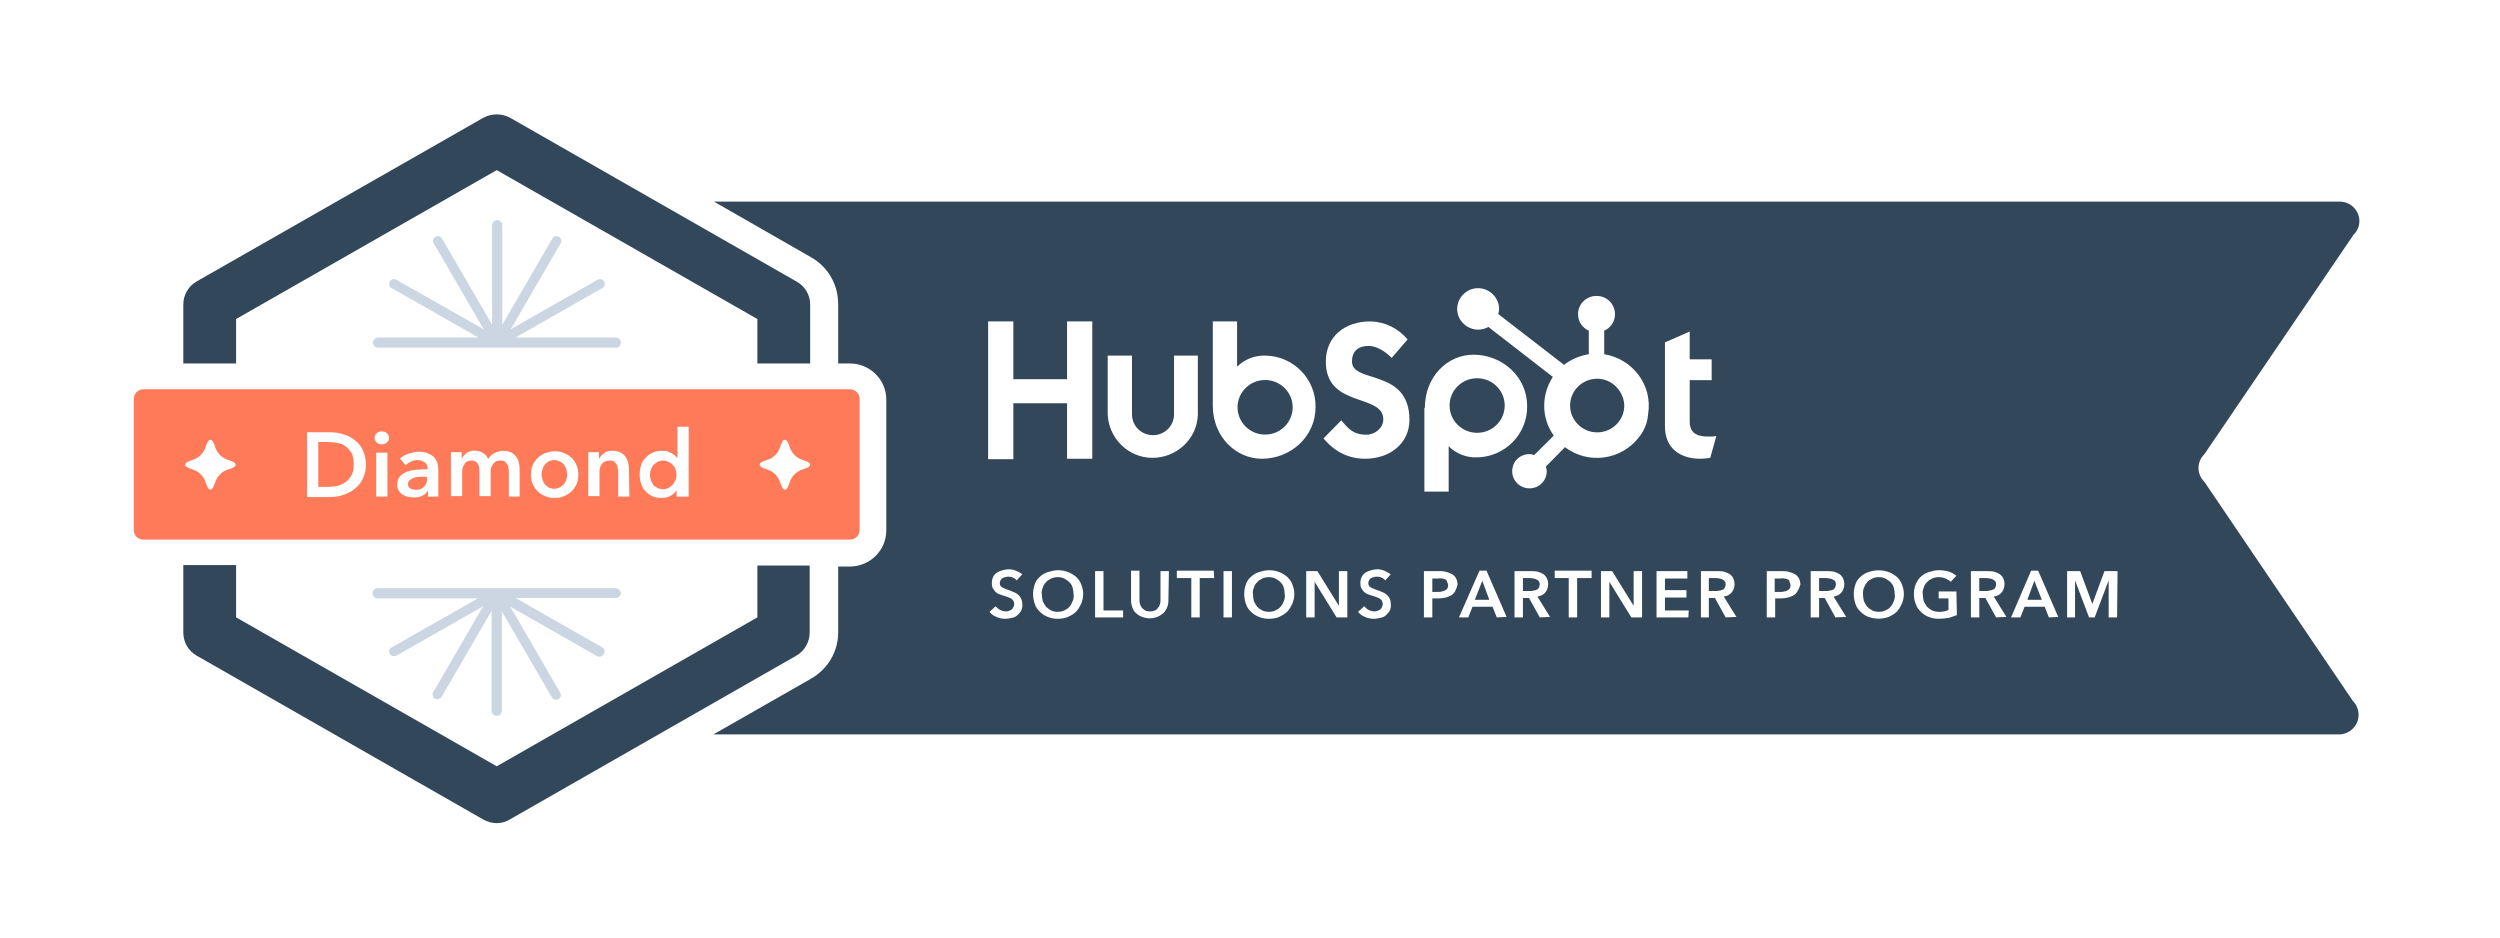 <svg width="160" height="60" viewBox="0 0 160 60" fill="none" xmlns="http://www.w3.org/2000/svg">
<mask id="mask0_2699_996" style="mask-type:alpha" maskUnits="userSpaceOnUse" x="0" y="0" width="160" height="60">
<path d="M160 0H0V60H160V0Z" fill="#C4C4C4"/>
</mask>
<g mask="url(#mask0_2699_996)">
<path d="M94.537 27.7C95.511 27.7 96.301 26.918 96.301 25.953C96.301 24.989 95.511 24.207 94.537 24.207C93.563 24.207 92.773 24.989 92.773 25.953C92.773 26.918 93.563 27.7 94.537 27.7Z" fill="#33475B"/>
<path d="M80.967 27.813C81.941 27.813 82.731 27.031 82.731 26.067C82.731 25.102 81.941 24.32 80.967 24.32C79.993 24.32 79.203 25.102 79.203 26.067C79.203 27.031 79.993 27.813 80.967 27.813Z" fill="#33475B"/>
<path d="M102.22 24.238C101.264 24.238 100.486 25.008 100.486 25.955C100.486 26.902 101.264 27.672 102.22 27.672C103.177 27.672 103.954 26.902 103.954 25.955C103.925 25.008 103.147 24.238 102.22 24.238Z" fill="#33475B"/>
<path d="M110.382 37.618C110.412 37.559 110.441 37.47 110.441 37.41C110.441 37.351 110.441 37.263 110.382 37.203C110.352 37.144 110.292 37.114 110.233 37.085C110.172 37.055 110.113 37.026 110.053 37.026C109.993 37.026 109.903 36.996 109.844 36.996H109.365V37.825H109.814C109.903 37.825 109.964 37.825 110.053 37.795C110.113 37.795 110.202 37.766 110.262 37.736C110.292 37.736 110.352 37.677 110.382 37.618Z" fill="#33475B"/>
<path d="M94.389 38.386H95.315L94.867 37.172L94.389 38.386Z" fill="#33475B"/>
<path d="M92.505 37.084C92.445 37.054 92.356 37.025 92.296 37.025C92.206 37.025 92.146 36.995 92.057 37.025H91.668V37.883H92.027C92.116 37.883 92.206 37.883 92.266 37.854C92.326 37.854 92.415 37.824 92.475 37.794C92.535 37.765 92.595 37.706 92.625 37.676C92.654 37.617 92.684 37.528 92.684 37.469C92.684 37.41 92.654 37.321 92.625 37.262C92.595 37.143 92.565 37.114 92.505 37.084Z" fill="#33475B"/>
<path d="M114.417 37.084C114.358 37.054 114.268 37.025 114.208 37.025C114.118 37.025 114.059 36.995 113.969 37.025H113.58V37.883H113.939C114.028 37.883 114.118 37.883 114.178 37.854C114.238 37.854 114.328 37.824 114.387 37.794C114.447 37.765 114.507 37.706 114.537 37.676C114.566 37.617 114.597 37.528 114.597 37.469C114.597 37.41 114.566 37.321 114.537 37.262C114.537 37.143 114.477 37.114 114.417 37.084Z" fill="#33475B"/>
<path d="M98.483 37.618C98.513 37.559 98.543 37.47 98.543 37.41C98.543 37.351 98.543 37.263 98.483 37.203C98.453 37.144 98.394 37.114 98.334 37.085C98.274 37.055 98.214 37.026 98.155 37.026C98.094 37.026 98.005 36.996 97.945 36.996H97.467V37.825H97.915C98.005 37.825 98.065 37.825 98.155 37.795C98.214 37.795 98.304 37.766 98.363 37.736C98.394 37.736 98.453 37.677 98.483 37.618Z" fill="#33475B"/>
<path d="M81.953 37.263C81.864 37.174 81.744 37.086 81.624 37.026C81.505 36.967 81.355 36.938 81.206 36.938C81.056 36.938 80.907 36.967 80.787 37.026C80.668 37.086 80.548 37.145 80.459 37.263C80.369 37.352 80.279 37.47 80.249 37.618C80.189 37.766 80.16 37.885 80.189 38.033C80.189 38.181 80.219 38.329 80.249 38.477C80.309 38.595 80.369 38.714 80.459 38.832C80.548 38.921 80.668 39.01 80.787 39.069C80.907 39.128 81.056 39.157 81.206 39.157C81.355 39.157 81.505 39.128 81.624 39.069C81.744 39.01 81.864 38.95 81.953 38.832C82.043 38.743 82.103 38.625 82.162 38.477C82.222 38.329 82.252 38.181 82.222 38.033C82.222 37.885 82.192 37.737 82.162 37.618C82.133 37.47 82.043 37.352 81.953 37.263Z" fill="#33475B"/>
<path d="M120.994 37.263C120.904 37.174 120.785 37.086 120.665 37.026C120.545 36.967 120.396 36.938 120.246 36.938C120.097 36.938 119.948 36.967 119.828 37.026C119.708 37.086 119.589 37.145 119.499 37.263C119.41 37.352 119.349 37.47 119.29 37.618C119.23 37.766 119.23 37.885 119.23 38.033C119.23 38.181 119.26 38.329 119.29 38.477C119.349 38.595 119.41 38.714 119.499 38.832C119.589 38.921 119.708 39.01 119.828 39.069C119.948 39.128 120.097 39.157 120.246 39.157C120.396 39.157 120.545 39.128 120.665 39.069C120.785 39.01 120.904 38.95 120.994 38.832C121.083 38.743 121.144 38.625 121.203 38.477C121.263 38.329 121.293 38.181 121.263 38.033C121.263 37.885 121.233 37.737 121.203 37.618C121.173 37.47 121.083 37.352 120.994 37.263Z" fill="#33475B"/>
<path d="M129.75 38.386H130.677L130.198 37.172L129.75 38.386Z" fill="#33475B"/>
<path d="M68.44 37.263C68.35 37.174 68.23 37.086 68.111 37.026C67.991 36.967 67.842 36.938 67.692 36.938C67.543 36.938 67.393 36.967 67.274 37.026C67.154 37.086 67.035 37.145 66.945 37.263C66.855 37.352 66.766 37.47 66.736 37.618C66.676 37.766 66.646 37.885 66.676 38.033C66.676 38.181 66.706 38.329 66.736 38.477C66.795 38.595 66.855 38.714 66.945 38.832C67.035 38.921 67.154 39.01 67.274 39.069C67.393 39.128 67.543 39.157 67.692 39.157C67.842 39.157 67.991 39.128 68.111 39.069C68.23 39.01 68.35 38.95 68.44 38.832C68.529 38.743 68.589 38.625 68.649 38.477C68.709 38.329 68.739 38.181 68.709 38.033C68.709 37.885 68.679 37.737 68.649 37.618C68.619 37.47 68.529 37.352 68.44 37.263Z" fill="#33475B"/>
<path d="M127.689 37.618C127.72 37.559 127.75 37.47 127.75 37.41C127.75 37.351 127.75 37.263 127.689 37.203C127.66 37.144 127.6 37.114 127.54 37.085C127.481 37.055 127.42 37.026 127.361 37.026C127.301 37.026 127.212 36.996 127.151 36.996H126.674V37.825H127.092C127.182 37.825 127.241 37.825 127.331 37.795C127.391 37.795 127.481 37.766 127.54 37.736C127.6 37.736 127.66 37.677 127.689 37.618Z" fill="#33475B"/>
<path d="M141.084 30.84C140.576 30.337 140.576 29.567 141.084 29.064L150.62 15.034C151.128 14.53 151.128 13.761 150.62 13.258C150.381 13.021 150.052 12.902 149.724 12.902H45.692L51.94 16.484C53.016 17.106 53.644 18.23 53.644 19.474V23.262H54.391C55.677 23.262 56.723 24.298 56.723 25.571V33.948C56.723 35.221 55.677 36.257 54.391 36.257H53.644V40.46C53.644 41.703 52.986 42.828 51.88 43.45L45.662 47.002H149.694C150.381 47.002 150.949 46.439 150.949 45.758C150.949 45.433 150.829 45.107 150.59 44.87L141.084 30.84ZM106.586 21.901L108.14 21.22V22.996H109.546V24.328H108.14V26.962C108.14 27.554 108.409 27.939 109.307 27.939C109.486 27.939 109.666 27.939 109.845 27.91L109.456 29.301C109.247 29.331 109.038 29.36 108.828 29.36C107.513 29.36 106.557 28.679 106.557 27.288V21.901H106.586ZM91.191 26.104C91.191 24.091 92.656 22.7 94.3 22.7C96.123 22.7 97.737 24.091 97.737 25.986C97.767 27.762 96.333 29.242 94.539 29.271C93.851 29.301 93.194 29.034 92.715 28.561V31.462H91.161V26.104H91.191ZM70.893 22.759H72.447V26.518C72.447 27.258 73.045 27.85 73.792 27.85C74.54 27.85 75.138 27.258 75.138 26.518V22.759H76.662V26.518C76.632 28.087 75.287 29.331 73.703 29.301C72.178 29.271 70.953 28.028 70.893 26.518V22.759ZM65.362 39.069C65.302 39.187 65.213 39.276 65.123 39.365C65.033 39.454 64.914 39.513 64.764 39.542C64.615 39.572 64.495 39.602 64.346 39.602C64.137 39.602 63.957 39.572 63.778 39.483C63.599 39.424 63.449 39.306 63.33 39.158L63.718 38.802C63.808 38.891 63.898 38.98 64.017 39.039C64.137 39.098 64.256 39.128 64.376 39.128C64.436 39.128 64.495 39.128 64.555 39.098C64.615 39.069 64.675 39.069 64.734 39.01C64.794 38.98 64.824 38.921 64.854 38.862C64.884 38.802 64.914 38.714 64.914 38.654C64.914 38.595 64.884 38.506 64.854 38.447C64.824 38.388 64.764 38.358 64.705 38.299C64.645 38.27 64.555 38.24 64.495 38.21L64.226 38.122C64.137 38.092 64.047 38.062 63.957 38.033C63.868 38.003 63.778 37.944 63.718 37.885C63.658 37.826 63.599 37.737 63.539 37.648C63.479 37.53 63.479 37.411 63.479 37.293C63.479 37.145 63.509 37.026 63.569 36.908C63.628 36.79 63.718 36.701 63.808 36.642C63.927 36.582 64.047 36.523 64.166 36.494C64.286 36.464 64.436 36.434 64.555 36.434C64.705 36.434 64.884 36.464 65.004 36.523C65.153 36.582 65.302 36.642 65.422 36.76L65.063 37.145C65.004 37.056 64.914 36.997 64.824 36.967C64.734 36.908 64.615 36.908 64.525 36.908C64.466 36.908 64.406 36.908 64.346 36.938C64.286 36.938 64.226 36.967 64.166 36.997C64.107 37.026 64.077 37.086 64.047 37.115C64.017 37.174 63.987 37.234 63.987 37.293C63.987 37.352 63.987 37.411 64.017 37.471C64.047 37.53 64.077 37.559 64.137 37.589C64.196 37.618 64.256 37.648 64.316 37.678C64.376 37.707 64.466 37.737 64.555 37.767C64.645 37.796 64.734 37.826 64.854 37.885C64.944 37.914 65.063 37.974 65.123 38.033C65.213 38.092 65.273 38.181 65.332 38.27C65.392 38.388 65.422 38.506 65.422 38.625C65.452 38.773 65.422 38.921 65.362 39.069ZM69.189 38.654C69.099 38.832 69.009 39.01 68.86 39.158C68.71 39.306 68.531 39.394 68.352 39.483C68.142 39.572 67.933 39.602 67.694 39.602C67.485 39.602 67.275 39.572 67.066 39.483C66.887 39.424 66.708 39.306 66.558 39.158C66.409 39.01 66.289 38.862 66.229 38.654C66.08 38.24 66.08 37.796 66.229 37.382C66.289 37.204 66.409 37.026 66.558 36.908C66.708 36.76 66.887 36.671 67.066 36.612C67.275 36.553 67.485 36.494 67.694 36.494C67.903 36.494 68.142 36.523 68.352 36.612C68.531 36.671 68.71 36.79 68.86 36.908C69.009 37.056 69.129 37.204 69.189 37.382C69.368 37.796 69.368 38.24 69.189 38.654ZM69.906 29.36H68.292V25.808H64.854V29.39H63.24V20.569H64.854V24.269H68.292V20.569H69.906V29.36ZM71.879 39.513H70.085V36.553H70.624V39.069H71.879V39.513ZM74.779 38.418C74.779 38.595 74.749 38.743 74.689 38.891C74.629 39.039 74.54 39.158 74.45 39.246C74.331 39.335 74.211 39.424 74.061 39.483C73.912 39.542 73.733 39.572 73.583 39.572C73.434 39.572 73.254 39.542 73.105 39.483C72.955 39.424 72.836 39.365 72.716 39.246C72.597 39.158 72.507 39.01 72.477 38.891C72.417 38.743 72.387 38.566 72.387 38.418V36.523H72.925V38.388C72.925 38.477 72.925 38.566 72.955 38.654C72.985 38.743 73.015 38.802 73.075 38.891C73.135 38.95 73.195 39.01 73.284 39.069C73.493 39.158 73.703 39.158 73.912 39.069C74.002 39.039 74.061 38.98 74.121 38.891C74.181 38.832 74.211 38.743 74.241 38.654C74.271 38.566 74.271 38.477 74.271 38.388V36.553H74.809L74.779 38.418ZM77.709 36.997H76.782V39.513H76.244V36.997H75.317V36.523H77.679L77.709 36.997ZM78.844 39.513H78.306V36.553H78.844V39.513ZM82.701 38.654C82.611 38.832 82.522 39.01 82.372 39.158C82.223 39.306 82.043 39.394 81.864 39.483C81.655 39.572 81.445 39.602 81.206 39.602C80.997 39.602 80.788 39.572 80.578 39.483C80.399 39.424 80.22 39.306 80.07 39.158C79.921 39.01 79.801 38.862 79.741 38.654C79.592 38.24 79.592 37.796 79.741 37.382C79.801 37.204 79.921 37.026 80.07 36.908C80.22 36.76 80.399 36.671 80.578 36.612C80.788 36.553 80.997 36.494 81.206 36.494C81.415 36.494 81.655 36.523 81.864 36.612C82.043 36.671 82.223 36.79 82.372 36.908C82.522 37.056 82.641 37.204 82.701 37.382C82.88 37.796 82.88 38.24 82.701 38.654ZM80.758 29.36C79.114 29.36 77.619 27.969 77.619 25.956V20.569H79.173V23.47C79.652 22.996 80.309 22.73 80.997 22.759C82.79 22.789 84.225 24.269 84.195 26.045C84.195 27.969 82.581 29.36 80.758 29.36ZM86.228 39.513H85.541L84.136 37.234V39.513H83.598V36.553H84.315L85.69 38.773V36.553H86.228V39.513ZM88.949 39.069C88.889 39.187 88.799 39.276 88.71 39.365C88.62 39.454 88.5 39.513 88.351 39.542C88.201 39.572 88.082 39.602 87.932 39.602C87.723 39.602 87.544 39.572 87.364 39.483C87.185 39.424 87.035 39.306 86.916 39.158L87.305 38.802C87.394 38.891 87.484 38.98 87.603 39.039C87.723 39.098 87.843 39.128 87.962 39.128C88.022 39.128 88.082 39.128 88.142 39.098C88.201 39.069 88.261 39.069 88.321 39.01C88.381 38.98 88.411 38.921 88.441 38.862C88.47 38.802 88.5 38.714 88.5 38.654C88.5 38.595 88.47 38.506 88.441 38.447C88.411 38.388 88.351 38.358 88.291 38.299C88.231 38.27 88.142 38.24 88.082 38.21L87.813 38.122C87.723 38.092 87.633 38.062 87.544 38.033C87.454 38.003 87.364 37.944 87.305 37.885C87.245 37.826 87.185 37.737 87.125 37.648C87.065 37.53 87.065 37.411 87.065 37.293C87.065 37.145 87.095 37.026 87.155 36.908C87.215 36.79 87.305 36.701 87.394 36.642C87.514 36.582 87.633 36.523 87.753 36.494C87.873 36.464 88.022 36.434 88.142 36.434C88.291 36.434 88.47 36.464 88.59 36.523C88.739 36.582 88.889 36.671 89.008 36.76L88.65 37.145C88.59 37.056 88.5 36.997 88.411 36.967C88.321 36.908 88.201 36.908 88.112 36.908C88.052 36.908 87.992 36.908 87.932 36.938C87.873 36.938 87.813 36.967 87.753 36.997C87.693 37.026 87.663 37.086 87.633 37.115C87.603 37.174 87.574 37.234 87.574 37.293C87.574 37.352 87.574 37.411 87.603 37.471C87.633 37.53 87.663 37.559 87.723 37.589C87.783 37.618 87.843 37.648 87.902 37.678C87.962 37.707 88.052 37.737 88.142 37.767C88.231 37.796 88.321 37.826 88.441 37.885C88.53 37.914 88.65 37.974 88.71 38.033C88.799 38.092 88.859 38.181 88.919 38.27C88.979 38.388 89.008 38.506 89.008 38.625C89.038 38.802 89.008 38.921 88.949 39.069ZM87.364 29.36C86.318 29.36 85.421 28.916 84.704 28.058L85.84 26.903C86.258 27.377 86.557 27.821 87.454 27.821C88.022 27.821 88.53 27.377 88.53 26.844C88.53 25.157 84.853 26.134 84.853 23.144C84.853 21.546 86.049 20.569 87.723 20.569C88.65 20.598 89.487 21.013 90.085 21.723L89.068 22.907C88.68 22.493 88.082 22.138 87.603 22.138C87.035 22.138 86.527 22.374 86.527 23.144C86.527 24.565 90.204 23.558 90.204 26.874C90.204 28.383 88.949 29.36 87.364 29.36ZM93.134 37.826C93.074 37.944 92.984 38.033 92.895 38.092C92.775 38.151 92.656 38.21 92.536 38.24C92.386 38.27 92.237 38.299 92.088 38.299H91.669V39.513H91.131V36.553H92.118C92.267 36.553 92.416 36.553 92.596 36.612C92.715 36.642 92.835 36.701 92.954 36.76C93.044 36.819 93.134 36.908 93.194 37.026C93.253 37.145 93.283 37.293 93.283 37.411C93.253 37.559 93.194 37.707 93.134 37.826ZM95.794 39.513L95.525 38.832H94.24L93.971 39.513H93.373L94.688 36.523H95.137L96.422 39.483L95.794 39.513ZM98.545 39.513L97.857 38.27H97.469V39.513H96.93V36.553H97.977C98.126 36.553 98.246 36.553 98.395 36.582C98.515 36.612 98.635 36.671 98.754 36.73C98.843 36.79 98.933 36.878 98.993 36.997C99.053 37.115 99.083 37.263 99.083 37.382C99.083 37.559 99.023 37.767 98.904 37.914C98.784 38.062 98.605 38.151 98.395 38.181L99.202 39.483L98.545 39.513ZM101.863 36.997H100.936V39.513H100.398V36.997H99.501V36.523H101.863V36.997ZM105.092 39.513H104.404L102.999 37.234V39.513H102.461V36.553H103.178L104.554 38.773V36.553H105.092V39.513ZM104.882 27.998C103.747 29.449 101.654 29.745 100.159 28.62L98.933 29.863C98.963 29.952 98.993 30.07 98.993 30.159C98.993 30.751 98.515 31.254 97.887 31.254C97.289 31.254 96.781 30.781 96.781 30.159C96.781 29.538 97.259 29.064 97.887 29.064C98.007 29.064 98.097 29.094 98.186 29.123L99.442 27.88C98.635 26.755 98.635 25.275 99.381 24.121L95.256 20.924C94.629 21.279 93.821 21.072 93.433 20.421C93.074 19.799 93.283 19 93.941 18.615C94.569 18.26 95.376 18.467 95.764 19.118C95.884 19.326 95.944 19.533 95.944 19.77C95.944 19.888 95.914 20.006 95.884 20.095L100.1 23.351C100.548 22.996 101.115 22.759 101.683 22.67V21.161C101.265 20.983 100.996 20.569 100.996 20.125V20.095C100.996 19.444 101.534 18.941 102.162 18.941H102.192C102.849 18.941 103.358 19.474 103.358 20.095V20.125C103.358 20.569 103.089 20.983 102.67 21.161V22.67C104.493 22.966 105.779 24.654 105.48 26.489C105.45 27.022 105.241 27.554 104.882 27.998ZM108.051 39.513H106.018V36.553H107.991V37.026H106.557V37.767H107.932V38.24H106.557V39.069H108.081L108.051 39.513ZM110.442 39.513L109.755 38.27H109.366V39.513H108.859V36.553H109.904C110.054 36.553 110.173 36.553 110.323 36.582C110.442 36.612 110.562 36.671 110.682 36.73C110.772 36.79 110.861 36.878 110.921 36.997C110.98 37.115 111.011 37.263 111.011 37.382C111.011 37.559 110.951 37.767 110.831 37.914C110.711 38.062 110.532 38.151 110.323 38.181L111.13 39.483L110.442 39.513ZM115.046 37.826C114.986 37.944 114.896 38.033 114.807 38.092C114.688 38.151 114.568 38.21 114.448 38.24C114.299 38.27 114.15 38.299 114 38.299H113.611V39.513H113.073V36.553H114.06C114.209 36.553 114.358 36.553 114.538 36.612C114.658 36.642 114.777 36.701 114.896 36.76C114.986 36.819 115.076 36.908 115.136 37.026C115.196 37.145 115.226 37.293 115.226 37.411C115.165 37.559 115.136 37.707 115.046 37.826ZM117.467 39.513L116.78 38.27H116.422V39.513H115.884V36.553H116.929C117.079 36.553 117.199 36.553 117.348 36.582C117.468 36.612 117.587 36.671 117.707 36.73C117.797 36.79 117.887 36.878 117.946 36.997C118.006 37.115 118.036 37.263 118.036 37.382C118.036 37.559 117.976 37.767 117.856 37.914C117.737 38.062 117.557 38.151 117.348 38.181L118.156 39.483L117.467 39.513ZM121.713 38.654C121.623 38.832 121.534 39.01 121.384 39.158C121.234 39.306 121.055 39.394 120.876 39.483C120.457 39.631 120.008 39.631 119.59 39.483C119.411 39.424 119.232 39.306 119.082 39.158C118.932 39.01 118.813 38.862 118.753 38.654C118.604 38.24 118.604 37.796 118.753 37.382C118.813 37.204 118.932 37.026 119.082 36.908C119.232 36.76 119.411 36.671 119.59 36.612C120.008 36.464 120.457 36.464 120.876 36.612C121.055 36.671 121.234 36.79 121.384 36.908C121.534 37.056 121.653 37.204 121.713 37.382C121.892 37.796 121.892 38.24 121.713 38.654ZM125.24 39.365C125.091 39.424 124.912 39.483 124.732 39.542C124.523 39.572 124.313 39.602 124.104 39.602C123.865 39.602 123.655 39.572 123.447 39.483C123.267 39.424 123.088 39.306 122.938 39.158C122.789 39.01 122.669 38.862 122.61 38.654C122.52 38.447 122.49 38.24 122.49 38.033C122.49 37.826 122.52 37.589 122.61 37.382C122.699 37.204 122.789 37.026 122.938 36.908C123.088 36.76 123.267 36.671 123.447 36.612C123.655 36.553 123.865 36.494 124.074 36.494C124.283 36.494 124.523 36.523 124.732 36.582C124.912 36.642 125.061 36.73 125.21 36.849L124.851 37.234C124.762 37.145 124.642 37.086 124.523 37.026C124.373 36.967 124.224 36.938 124.074 36.938C123.924 36.938 123.775 36.967 123.655 37.026C123.536 37.086 123.417 37.145 123.327 37.263C123.237 37.352 123.148 37.471 123.117 37.618C123.058 37.767 123.028 37.885 123.058 38.033C123.058 38.181 123.088 38.329 123.117 38.477C123.178 38.595 123.237 38.714 123.327 38.832C123.417 38.921 123.536 39.01 123.655 39.069C123.805 39.128 123.955 39.158 124.104 39.158C124.313 39.158 124.523 39.128 124.702 39.039V38.299H124.074V37.855H125.21L125.24 39.365ZM127.751 39.513L127.064 38.27H126.675V39.513H126.137V36.553H127.184C127.333 36.553 127.453 36.553 127.602 36.582C127.722 36.612 127.84 36.671 127.96 36.73C128.05 36.79 128.14 36.878 128.199 36.997C128.26 37.115 128.289 37.263 128.289 37.382C128.289 37.559 128.229 37.767 128.109 37.914C127.991 38.062 127.811 38.151 127.602 38.181L128.409 39.483L127.751 39.513ZM131.129 39.513L130.86 38.832H129.574L129.305 39.513H128.708L129.993 36.523H130.442L131.727 39.483L131.129 39.513ZM135.494 39.513H134.955V37.145L134.059 39.513H133.7L132.803 37.145V39.513H132.295V36.553H133.132L133.909 38.654L134.686 36.553H135.523L135.494 39.513Z" fill="#33475B"/>
<path d="M117.438 37.618C117.468 37.559 117.498 37.47 117.498 37.41C117.498 37.351 117.498 37.263 117.438 37.203C117.408 37.144 117.348 37.114 117.288 37.085C117.229 37.055 117.169 37.026 117.109 37.026C117.05 37.026 116.96 36.996 116.9 36.996H116.422V37.825H116.87C116.96 37.825 117.019 37.825 117.109 37.795C117.169 37.795 117.258 37.766 117.319 37.736C117.348 37.736 117.408 37.677 117.438 37.618Z" fill="#33475B"/>
<path d="M24.198 22.256H39.414C39.593 22.256 39.743 22.108 39.743 21.93C39.743 21.752 39.593 21.604 39.414 21.604H32.987L38.547 18.437C38.697 18.348 38.756 18.171 38.667 18.023C38.577 17.875 38.398 17.816 38.248 17.904L32.688 21.072L35.886 15.566C35.976 15.418 35.916 15.211 35.767 15.152C35.617 15.063 35.408 15.122 35.348 15.27L32.15 20.776V14.412C32.15 14.234 32 14.086 31.821 14.086C31.642 14.086 31.492 14.234 31.492 14.412V20.776L28.294 15.27C28.204 15.122 28.024 15.063 27.875 15.152C27.726 15.24 27.666 15.418 27.755 15.566L30.954 21.072L25.364 17.904C25.214 17.816 25.005 17.875 24.945 18.023C24.856 18.171 24.915 18.378 25.065 18.437L30.625 21.604H24.198C24.019 21.604 23.869 21.752 23.869 21.93C23.869 22.108 24.019 22.256 24.198 22.256Z" fill="#CBD6E2"/>
<path d="M39.383 37.645H24.167C23.987 37.645 23.838 37.792 23.838 37.97C23.838 38.148 23.987 38.296 24.167 38.296H30.594L25.064 41.433C24.914 41.522 24.854 41.7 24.944 41.848C25.004 41.937 25.093 41.996 25.213 41.996C25.273 41.996 25.333 41.966 25.363 41.966L30.923 38.799L27.724 44.304C27.634 44.453 27.694 44.63 27.844 44.719C27.904 44.749 27.933 44.749 27.993 44.749C28.113 44.749 28.202 44.689 28.262 44.601L31.461 39.095V45.489C31.461 45.666 31.61 45.814 31.79 45.814C31.969 45.814 32.118 45.666 32.118 45.489V39.125L35.317 44.63C35.377 44.719 35.467 44.778 35.586 44.778C35.646 44.778 35.706 44.778 35.736 44.749C35.885 44.66 35.945 44.482 35.855 44.334L32.657 38.828L38.217 41.996C38.277 42.025 38.307 42.025 38.366 42.025C38.546 42.025 38.695 41.877 38.695 41.7C38.695 41.581 38.636 41.492 38.546 41.433L32.986 38.266H39.413C39.592 38.266 39.742 38.118 39.742 37.941C39.712 37.792 39.562 37.645 39.383 37.645Z" fill="#CBD6E2"/>
<path d="M36.095 29.741C36.035 29.652 35.946 29.593 35.826 29.534C35.706 29.475 35.587 29.445 35.467 29.445C35.348 29.445 35.228 29.475 35.109 29.534C35.019 29.593 34.929 29.652 34.869 29.741C34.81 29.83 34.75 29.919 34.72 30.037C34.69 30.156 34.66 30.245 34.66 30.363C34.66 30.481 34.69 30.57 34.72 30.689C34.75 30.807 34.81 30.896 34.869 30.985C34.929 31.073 35.019 31.133 35.109 31.192C35.228 31.251 35.348 31.281 35.467 31.281C35.587 31.281 35.706 31.251 35.826 31.192C35.916 31.133 36.005 31.073 36.095 30.985C36.155 30.896 36.215 30.807 36.245 30.689C36.274 30.57 36.304 30.481 36.304 30.363C36.304 30.245 36.274 30.156 36.245 30.037C36.215 29.948 36.155 29.83 36.095 29.741Z" fill="#FF7A59"/>
<path d="M26.859 30.516C26.739 30.516 26.619 30.545 26.5 30.575C26.41 30.604 26.321 30.664 26.231 30.723C26.171 30.782 26.111 30.871 26.111 30.96C26.111 31.019 26.111 31.078 26.141 31.137C26.171 31.197 26.201 31.226 26.261 31.256C26.321 31.285 26.35 31.315 26.41 31.315C26.47 31.315 26.53 31.345 26.59 31.345C26.948 31.374 27.277 31.137 27.337 30.752C27.337 30.693 27.337 30.664 27.337 30.604V30.516H27.188C27.098 30.516 26.978 30.516 26.859 30.516Z" fill="#FF7A59"/>
<path d="M54.39 24.914H9.19C8.832 24.914 8.562 25.18 8.562 25.536V33.913C8.562 34.268 8.832 34.534 9.19 34.534H54.39C54.749 34.534 55.018 34.268 55.018 33.913V25.536C55.018 25.21 54.749 24.914 54.39 24.914ZM14.631 30.035C14.213 30.153 13.884 30.479 13.764 30.893C13.674 31.16 13.585 31.337 13.465 31.337C13.345 31.337 13.256 31.16 13.166 30.893C13.047 30.479 12.718 30.153 12.299 30.035C12.03 29.946 11.851 29.857 11.851 29.739C11.851 29.62 12.03 29.532 12.299 29.443C12.718 29.325 13.047 28.999 13.166 28.584C13.256 28.318 13.345 28.14 13.465 28.14C13.585 28.14 13.674 28.318 13.764 28.584C13.884 28.999 14.213 29.325 14.631 29.443C14.9 29.532 15.079 29.62 15.079 29.739C15.079 29.857 14.9 29.976 14.631 30.035ZM23.211 30.656C23.091 30.893 22.912 31.13 22.672 31.308C22.463 31.485 22.194 31.604 21.925 31.692C21.656 31.781 21.387 31.811 21.118 31.811H19.653V27.667H21.118C21.387 27.667 21.686 27.696 21.925 27.785C22.194 27.844 22.433 27.963 22.672 28.14C22.912 28.318 23.091 28.525 23.211 28.792C23.36 29.088 23.42 29.443 23.42 29.768C23.42 30.035 23.36 30.36 23.211 30.656ZM24.795 31.781H24.078V28.969H24.795V31.781ZM24.765 28.318C24.675 28.407 24.556 28.436 24.436 28.436C24.317 28.436 24.197 28.407 24.107 28.318C23.928 28.14 23.928 27.904 24.107 27.726C24.197 27.637 24.317 27.608 24.436 27.608C24.556 27.608 24.675 27.637 24.765 27.726C24.855 27.815 24.915 27.904 24.885 28.022C24.915 28.14 24.855 28.229 24.765 28.318ZM28.053 31.781H27.396V31.426H27.366C27.276 31.574 27.157 31.663 27.037 31.722C26.858 31.811 26.678 31.84 26.499 31.84C26.379 31.84 26.26 31.811 26.14 31.811C26.021 31.781 25.901 31.722 25.782 31.663C25.662 31.604 25.602 31.515 25.512 31.396C25.453 31.278 25.393 31.13 25.423 30.982C25.423 30.805 25.483 30.627 25.602 30.479C25.722 30.36 25.901 30.242 26.051 30.183C26.26 30.124 26.469 30.064 26.678 30.064C26.918 30.035 27.127 30.035 27.366 30.035V29.976C27.366 29.828 27.306 29.68 27.186 29.591C27.037 29.502 26.888 29.443 26.738 29.443C26.589 29.443 26.439 29.472 26.32 29.532C26.2 29.591 26.08 29.65 25.961 29.768L25.602 29.354C25.752 29.206 25.961 29.088 26.17 29.029C26.379 28.969 26.589 28.91 26.798 28.91C27.007 28.91 27.216 28.94 27.426 29.029C27.575 29.088 27.695 29.177 27.814 29.295C27.904 29.413 27.964 29.532 27.994 29.65C28.023 29.798 28.053 29.916 28.053 30.064V31.781ZM33.285 31.781H32.567V30.212C32.567 30.124 32.567 30.035 32.538 29.946C32.538 29.857 32.508 29.768 32.448 29.709C32.418 29.65 32.358 29.561 32.298 29.532C32.209 29.472 32.119 29.472 32.029 29.472C31.94 29.472 31.82 29.502 31.73 29.532C31.641 29.591 31.581 29.65 31.551 29.709C31.491 29.798 31.461 29.857 31.431 29.946C31.402 30.035 31.402 30.124 31.402 30.212V31.752H30.684V30.094C30.684 29.946 30.654 29.798 30.564 29.65C30.475 29.532 30.325 29.472 30.176 29.472C30.086 29.472 29.997 29.502 29.907 29.532C29.817 29.561 29.757 29.62 29.727 29.709C29.668 29.798 29.638 29.857 29.608 29.946C29.578 30.035 29.578 30.124 29.578 30.212V31.752H28.861V28.94H29.548V29.384C29.578 29.295 29.638 29.236 29.668 29.177C29.727 29.117 29.787 29.058 29.847 28.999C29.937 28.94 29.997 28.91 30.086 28.881C30.176 28.851 30.296 28.821 30.385 28.851C30.564 28.851 30.774 28.881 30.923 28.999C31.073 29.088 31.192 29.236 31.252 29.384C31.342 29.206 31.461 29.088 31.641 28.999C31.82 28.91 31.999 28.851 32.209 28.851C32.388 28.851 32.538 28.881 32.687 28.94C32.807 28.999 32.926 29.088 33.016 29.206C33.105 29.325 33.165 29.443 33.195 29.561C33.225 29.709 33.255 29.828 33.255 29.976V31.781H33.285ZM36.902 30.982C36.812 31.16 36.723 31.308 36.573 31.456C36.424 31.574 36.274 31.692 36.095 31.752C35.916 31.84 35.706 31.87 35.497 31.87C35.288 31.87 35.078 31.84 34.899 31.752C34.72 31.692 34.54 31.574 34.421 31.456C34.271 31.308 34.182 31.16 34.092 30.982C33.943 30.597 33.943 30.153 34.092 29.768C34.242 29.413 34.54 29.147 34.899 28.999C35.078 28.94 35.288 28.881 35.497 28.881C35.706 28.881 35.916 28.91 36.095 28.999C36.274 29.058 36.454 29.177 36.573 29.295C36.723 29.413 36.812 29.591 36.902 29.768C37.052 30.153 37.052 30.568 36.902 30.982ZM40.28 31.781H39.563V30.212C39.563 30.124 39.563 30.035 39.533 29.946C39.533 29.857 39.503 29.768 39.443 29.709C39.413 29.65 39.353 29.561 39.294 29.532C39.204 29.472 39.114 29.472 39.025 29.472C38.935 29.472 38.815 29.502 38.726 29.532C38.636 29.561 38.576 29.62 38.516 29.709C38.456 29.768 38.427 29.857 38.397 29.946C38.367 30.035 38.367 30.124 38.367 30.212V31.752H37.649V28.94H38.337V29.384C38.397 29.236 38.516 29.117 38.666 28.999C38.815 28.881 39.025 28.821 39.204 28.851C39.383 28.851 39.533 28.881 39.682 28.94C39.802 28.999 39.921 29.088 40.011 29.206C40.101 29.325 40.16 29.443 40.19 29.561C40.22 29.709 40.25 29.828 40.25 29.976L40.28 31.781ZM43.987 31.781H43.299V31.367C43.21 31.515 43.06 31.663 42.881 31.752C42.702 31.84 42.522 31.87 42.313 31.87C41.924 31.87 41.566 31.722 41.297 31.426C41.177 31.278 41.087 31.13 41.028 30.953C40.968 30.775 40.938 30.568 40.938 30.36C40.938 30.153 40.968 29.976 41.028 29.768C41.087 29.591 41.177 29.443 41.326 29.295C41.446 29.147 41.595 29.058 41.775 28.969C41.954 28.881 42.133 28.851 42.343 28.851C42.462 28.851 42.582 28.851 42.702 28.881C42.791 28.91 42.881 28.94 42.971 28.999C43.03 29.029 43.12 29.088 43.18 29.147C43.24 29.177 43.27 29.236 43.329 29.295H43.359V27.312H44.077V31.781H43.987ZM51.401 30.035C50.982 30.153 50.653 30.479 50.534 30.893C50.444 31.16 50.354 31.337 50.235 31.337C50.115 31.337 50.026 31.16 49.936 30.893C49.816 30.479 49.487 30.153 49.069 30.035C48.8 29.946 48.62 29.857 48.62 29.739C48.62 29.62 48.8 29.532 49.069 29.443C49.487 29.325 49.816 28.999 49.936 28.584C50.026 28.318 50.115 28.14 50.235 28.14C50.354 28.14 50.444 28.318 50.534 28.584C50.653 28.999 50.982 29.325 51.401 29.443C51.67 29.532 51.849 29.62 51.849 29.739C51.849 29.857 51.67 29.946 51.401 30.035Z" fill="#FF7A59"/>
<path d="M22.103 28.555C21.953 28.437 21.774 28.378 21.565 28.348C21.386 28.319 21.176 28.289 20.997 28.289H20.369V31.16H20.997C21.206 31.16 21.386 31.131 21.565 31.101C21.744 31.072 21.924 30.983 22.103 30.864C22.252 30.746 22.402 30.598 22.492 30.42C22.611 30.213 22.641 29.976 22.641 29.71C22.641 29.473 22.611 29.207 22.492 28.97C22.372 28.822 22.252 28.644 22.103 28.555Z" fill="#FF7A59"/>
<path d="M43.061 29.773C43.001 29.684 42.911 29.625 42.791 29.565C42.672 29.506 42.552 29.477 42.433 29.477C42.313 29.477 42.194 29.506 42.074 29.565C41.984 29.625 41.895 29.684 41.805 29.773C41.745 29.861 41.685 29.95 41.656 30.069C41.626 30.187 41.596 30.276 41.596 30.394C41.596 30.513 41.626 30.601 41.656 30.72C41.685 30.838 41.745 30.927 41.805 31.016C41.865 31.105 41.955 31.164 42.074 31.223C42.194 31.282 42.313 31.312 42.433 31.312C42.552 31.312 42.672 31.282 42.791 31.223C42.881 31.164 42.971 31.105 43.061 31.016C43.12 30.927 43.18 30.838 43.24 30.72C43.27 30.601 43.3 30.513 43.3 30.394C43.3 30.276 43.27 30.157 43.24 30.069C43.21 29.95 43.15 29.832 43.061 29.773Z" fill="#FF7A59"/>
<path d="M15.11 23.26V20.418L31.791 10.887L48.472 20.418V23.26H51.85V19.471C51.85 18.879 51.521 18.317 50.983 18.021L32.658 7.542C32.12 7.246 31.462 7.246 30.924 7.542L12.569 18.021C12.061 18.317 11.732 18.879 11.732 19.471V23.26H15.11Z" fill="#33475B"/>
<path d="M48.472 36.137V39.511L31.791 49.042L15.11 39.511V36.166H11.732V40.488C11.732 41.109 12.061 41.672 12.599 41.968L30.924 52.446C31.194 52.594 31.492 52.683 31.791 52.683C32.09 52.683 32.389 52.594 32.628 52.446L50.953 41.968C51.492 41.672 51.82 41.08 51.82 40.488V36.196H48.472V36.137Z" fill="#33475B"/>
</g>
</svg>
